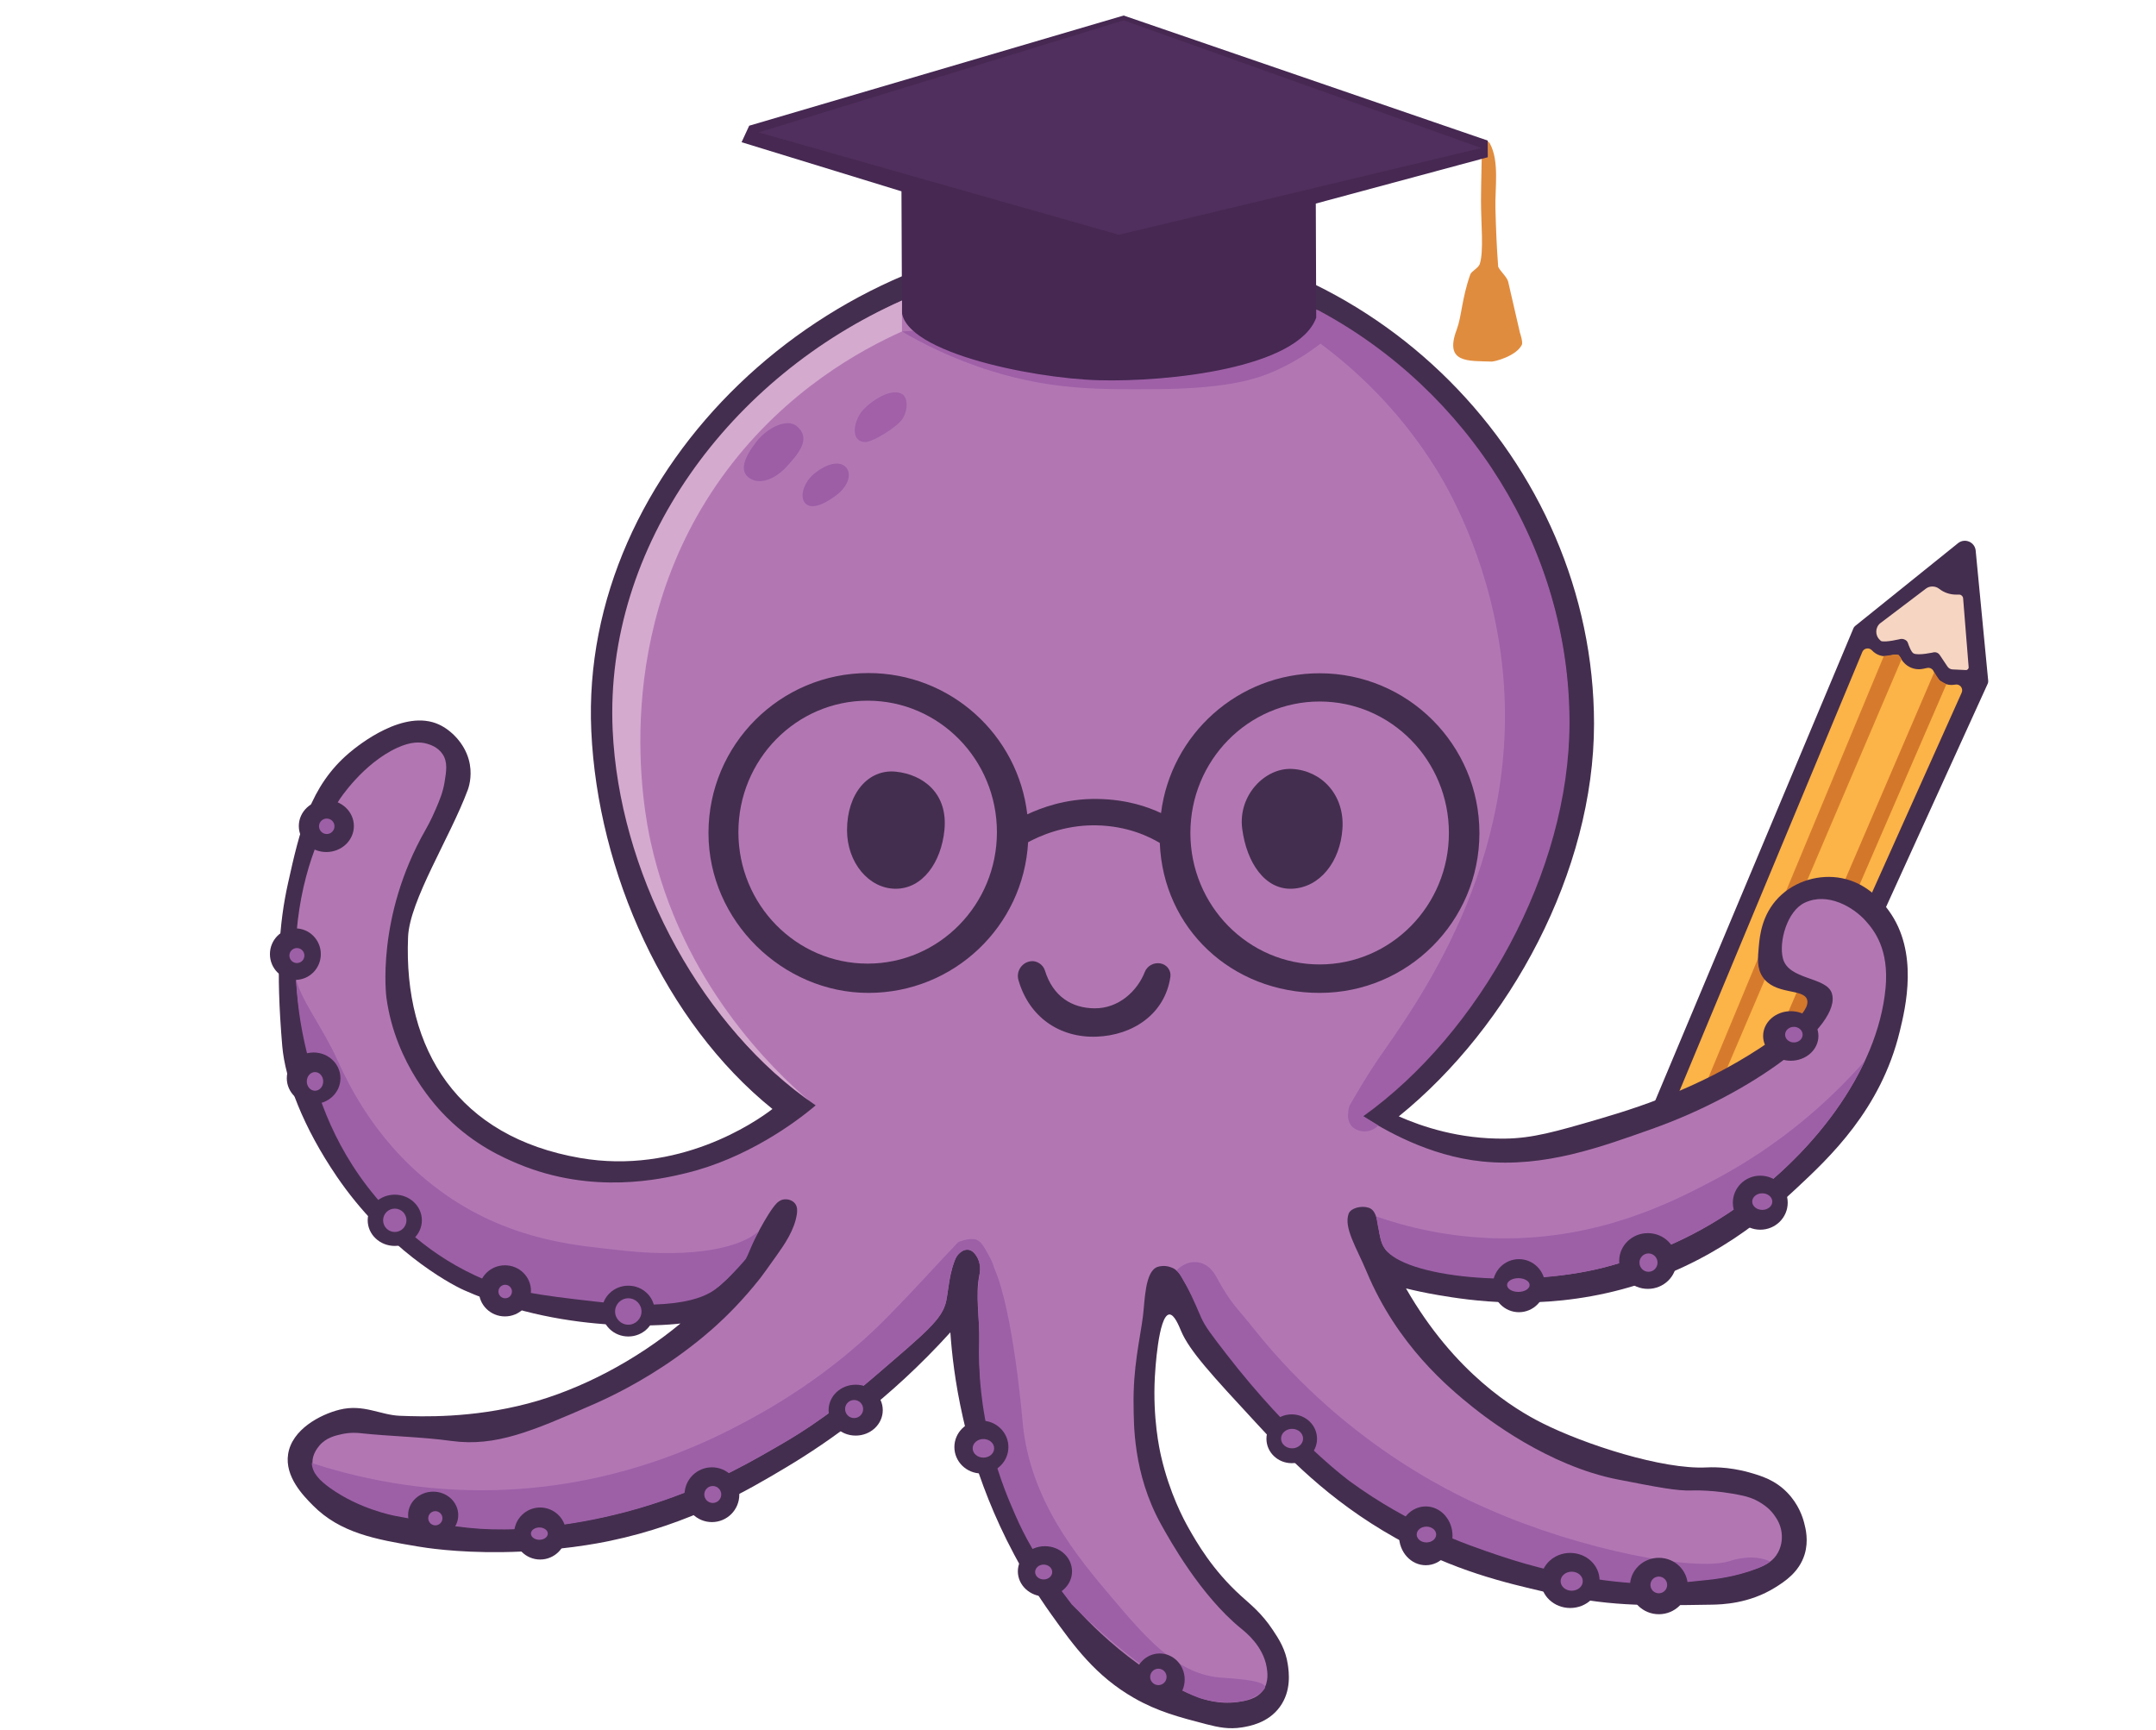 <svg xmlns="http://www.w3.org/2000/svg" version="1.1" xmlns:xlink="http://www.w3.org/1999/xlink" xmlns:svgjs="http://svgjs.dev/svgjs" width="577.8" height="463.61"><svg xmlns="http://www.w3.org/2000/svg" viewBox="0 0 577.8 463.61"><defs><style>.cls-1{fill:#d5aacf;}.cls-2{fill:#9d5ea6;}.cls-3{fill:#a160a7;}.cls-4{fill:#d3772b;}.cls-5{fill:#462852;}.cls-6{fill:#fcb347;}.cls-7{fill:#502e5d;}.cls-8{fill:#f6d6c2;}.cls-9{fill:#d67b2d;}.cls-10{fill:#e08c3f;}.cls-11{fill:#9d60a7;}.cls-12{fill:#b277b3;}.cls-13{fill:#9f60a7;}.cls-14{fill:#442e4f;}</style></defs><g id="SvgjsG1114"><path id="SvgjsPath1113" class="cls-14" d="M496.72,168.36l-54.5,129.87c-.33.79.03,1.69.81,2.03l28.96,12.6c.78.34,1.69,0,2.04-.78l58.67-128.85c.11-.25.16-.52.13-.79l-3.37-35.01c-.31-2.19-2.85-3.25-4.63-1.93l-27.66,22.26c-.2.16-.36.37-.46.61Z"></path><path class="cls-8" d="M503.9,167.02l12.29-9.31c.96-.73,2.5-.7,3.45.05,1.31,1.04,2.95,1.61,4.65,1.59h.84c.53.05.94.47.98,1l1.48,18.42c.05.44-.31.82-.75.8l-3.5-.17c-.57,0-1.1-.29-1.42-.76l-2.08-3.12c-.32-.49-.88-.77-1.47-.73,0,0-4.36,1-5.57.3-.6-.34-1.25-2.08-1.49-2.79-.07-.2-.17-.39-.32-.54-.43-.4-1.01-.6-1.6-.53,0,0-3.97.98-5.23.58-.1-.03-.33-.29-.33-.29-1.36-1.21-1.32-3.35.07-4.51Z"></path><path class="cls-6" d="M499.09,174.73l-50.24,120.64c-.32.76.01,1.64.75,2l19.9,9.72c.79.39,1.74.04,2.1-.76l54.12-120.7c.51-1.14-.46-2.38-1.68-2.17l-.26.04c-2.06.35-4.1-.68-5.04-2.54l-.57-1.13c-.32-.63-1.02-.97-1.72-.82l-1.04.22c-2.44.52-4.92-.67-6.03-2.9l-.02-.04c-.32-.64-1.03-.98-1.73-.83l-1.31.29c-1.7.38-3.47-.18-4.65-1.47h0c-.77-.84-2.15-.6-2.59.45Z"></path><path class="cls-9" d="M504.86,175.83l-51.36,123.44,3.13,1.53,52.97-124.1s-.77-1.24-.8-1.25c-.02-.01-1.14.01-1.17,0-.93.13-1.85.25-2.78.38Z"></path><polygon class="cls-4" points="518.36 180.19 464.82 304.8 468.29 306.49 521.62 183.37 519.83 182.37 518.36 180.19"></polygon></g><g id="SvgjsG1112"><path class="cls-14" d="M509.12,276.43c-5.06,20.93-18.88,33.82-27.69,42.04-7.05,6.59-22.34,20.52-46.81,27.07-22.12,5.92-40.99,2.92-49.08,1.55-3.64-.61-6.64-1.29-8.74-1.81,13.08,22.8,29.13,32.38,36.45,36.07,11.54,5.8,32.28,12.49,44.03,11.91.83-.04,5.7-.32,11.59,1.36,3.09.88,6.82,1.99,10.1,5.37,3.05,3.14,4.15,6.61,4.53,8.1.4,1.52,1.25,4.82.13,8.48-1.46,4.79-5.42,7.33-7.9,8.87-6.99,4.35-14.24,4.55-17.02,4.6-18.7.3-28.04.45-44.23-3.31-11.22-2.6-24.65-5.72-40.4-14.52-18.42-10.3-29.93-22.75-37.44-30.87-11.91-12.87-17.86-19.31-20.12-24.66-.58-1.36-1.82-4.51-3.17-4.41-2.93.24-3.79,15.44-3.86,16.79-.58,11.01,1.23,19.27,1.69,21.27,2.28,9.88,6.03,16.84,7.37,19.21,2.09,3.68,6.32,11.16,14.01,18.12,2.54,2.3,5.56,4.64,8.58,9.21,1.62,2.43,3.41,5.2,3.99,9.21.29,2.03,1.02,7.05-2.16,11.38-3.17,4.33-8.18,5.15-10.14,5.47-3.42.55-6.2.01-9.53-.85-7.29-1.9-13.01-3.38-19.38-7.03-10.25-5.86-16.03-13.79-22.19-22.41-15.57-21.82-21.42-42.84-23.68-52.78-2.11-9.3-2.98-17.23-3.36-22.8-16.21,17.89-32.43,29.26-43.94,36.14-10.43,6.24-25.73,15.23-47.24,19.73-2.64.56-13.98,2.84-29.01,3.03-12.36.15-20.68-1.2-22.56-1.52-11.39-1.91-20.78-3.61-28.12-11.04-2.49-2.52-7.55-7.64-6.61-13.7,1.02-6.63,8.61-10.63,13.81-11.92,6.38-1.58,10.92,1.44,16.12,1.64,5.95.23,19.23.69,34.35-3.29,14.24-3.74,29.09-11.67,40.87-21.44,0,0-29.37,3.82-57.97-8.92-4.45-1.98-21.06-11.29-34.12-30.45-8.99-13.19-13.87-25.96-14.63-35-1.77-20.83-.86-32.85,1.57-43.74,3.09-13.89,5.84-25.9,16.4-34.83,2.57-2.18,14.73-11.89,24.06-7.57,3.2,1.48,6.71,4.92,7.95,9.37,1,3.57.27,6.73-.27,8.17-4.77,12.79-15.58,29.6-15.99,39.37-1.27,30.41,13.5,53.59,46.11,59.24,26.24,4.54,46.82-9.48,51.54-13.13-28.88-23.29-46.83-63.57-48.55-101.31-3.21-70.54,63.31-132.96,136.48-132.96s132.25,60.82,132.25,131.06c0,39.46-22.47,81.06-52.32,105.19,6.24,2.75,16.17,6.12,28.47,5.96,7.37-.1,13.43-1.82,25.24-5.27,13.48-3.93,29.7-9.69,45.84-20.85,2.2-1.52,11.11-7.78,9.84-11.22-1.09-2.95-8.67-1.11-11.91-6.04-1.54-2.34-1.29-4.98-.99-8.25.26-2.72.79-8.38,5.3-12.99,4.44-4.53,11.05-6.33,16.92-5.18,7.14,1.39,11.15,6.72,12.61,8.72,8.08,11.1,4.49,25.93,2.93,32.37Z"></path></g><g id="SvgjsG1111"><path class="cls-12" d="M505.32,264.8c-2.06,22.13-19.58,45.33-42.13,60.31-13.31,8.85-25.1,12.27-31.55,14.08-22.49,6.33-52.77,2.92-59.87-3.8-3.3-3.12-1.4-10.56-4.98-11.73-1.94-.64-4.77.09-5.34,1.55-1.45,3.73,2.2,9.35,4.76,15.5,8.27,19.84,22.02,31.18,28.39,36.31,3.59,2.89,20.14,15.81,39.01,19.48,10.62,2.07,15.93,3.11,19.85,2.93,0,0,6.05-.27,13.6,1.4.93.2,2.88.67,4.98,2.03.8.51,2.2,1.44,3.44,3.16.67.93,1.99,2.83,2.05,5.59.02.65.04,3.01-1.48,5.18-1.33,1.91-3.19,2.73-4.8,3.35-5.83,2.25-11.14,2.84-13.32,3.07-6.41.68-9.62,1.01-12.89,1.06-7.75.13-23.52-1.02-43.06-7.6-9.25-3.11-23.89-8.17-39.94-19.88,0,0-15.53-11.34-33.25-34.31-3.72-4.82-5.58-7.23-6.62-9.63-2.1-4.83-3.25-6.78-5.54-10.68-1.2-2.04-2.31-2.34-2.9-2.57-1.46-.55-2.91-.3-3.52-.08-3.4,1.19-3.38,9.06-3.9,13.17-.76,6.04-2.72,13.75-2.51,24.22.08,4.31-.22,17.92,7.3,31.5,2.39,4.3,10.66,19.22,21.54,28.05,1.21.99,5.84,4.64,6.82,10.31.2,1.2.63,3.94-.94,6.19-1.67,2.39-4.66,2.86-6.88,3.17-4.96.7-9-.72-10.19-1.17-19.03-7.1-33.99-25.03-33.99-25.03-3.38-4.05-10.76-13.51-16.57-27.39-4.26-10.21-6-18.77-6.65-22.48-.83-4.67-2.1-11.78-1.8-20.66.2-5.96-1.19-12.07.07-17.89.07-.35.45-2.04-.26-3.82-.13-.33-1.06-2.58-2.77-2.77-1.41-.16-2.76,1.04-3.11,1.75-1.96,4-2.2,9.34-2.79,11.98-1.07,4.84-5.19,8.2-19.24,20.27-13.8,11.86-21.86,16.33-27.57,19.61-7.59,4.37-20.4,11.62-38.73,16.5-16.9,4.49-29.93,4.7-32.61,4.72-9.44.08-16.02-1.14-29.18-3.6-.99-.19-9.8-1.91-17.59-7.48-2.7-1.93-4.88-4.03-4.93-6.72-.04-2.26,1.45-4.03,1.84-4.51,1.82-2.16,4.3-2.71,5.89-3.07,2.51-.57,4.53-.35,4.92-.31,8.17.89,16.42.98,24.57,2.1,11.91,1.63,21.71-2.65,38.03-9.78,4.08-1.78,12.55-5.75,22.08-12.47,5.95-4.21,9.93-7.8,11.08-8.86,2.27-2.07,6.75-6.36,11.55-12.44.64-.8,1.95-2.65,4.57-6.33,1.91-2.69,4.69-6.67,5.3-10.93.11-.82.19-1.93-.49-2.81-.73-.95-2.14-1.32-3.26-1.06-.86.2-1.43.74-1.66.98-2.61,2.68-6.66,11.15-8.17,13.88,0,0-2.19,3.93-6.74,7.9-1.83,1.59-8.14,6.46-33.76,3.52-15.14-1.74-22.71-2.61-32.16-7.03-14.48-6.77-22.84-16.55-26.59-21.04-12.44-14.88-16.31-30.07-18.42-38.72-1.53-6.31-4.38-18.49-2.51-34.25,2.04-17.24,8.46-28.22,11.15-32.4,0,0,6.25-9.69,15.55-13.94,3.58-1.63,6.05-1.6,7.89-1.08.71.21,2.89.82,4.21,2.79,1.42,2.11,1.03,4.51.54,7.53-.45,2.71-1.29,4.71-2.3,7.08-1.35,3.18-2.64,5.41-2.8,5.69-13.42,23.48-10.48,44.99-10.48,44.99,2.45,17.93,13.6,29.51,16.14,32.04,7.61,7.58,15.42,10.92,19.22,12.51,19.98,8.32,38.44,4.04,44.97,2.45,16.05-3.89,29.21-13.44,34.71-18.16-31.21-21.05-51.67-62.43-53.42-101.03-3.05-67.02,60.14-126.31,129.65-126.31s125.63,57.78,125.63,124.5c0,39.83-24.68,83.39-55.7,105.46,6.18,3.96,18.11,10.95,32.43,12.42,16.87,1.73,32.02-3.94,45.52-8.71,26.81-9.47,51.26-27.68,48.18-36.46-1.54-4.36-11.61-3.43-13.08-9.26-1.13-4.46,1.13-12.67,5.83-14.9,6.18-2.93,13.04,1.18,16.3,4.8,2.37,2.63,6.35,7.66,5.38,18.07Z"></path></g><g id="SvgjsG1110"><g id="SvgjsG1109"><path class="cls-13" d="M353.88,92.1c8.26,6.12,20.73,16.94,31.17,33.86,4.54,7.35,14.88,26.72,17.61,53.11,5.42,52.34-23.92,91.09-33.41,104.92-2.73,3.98-5.76,9.14-7.35,11.92-.31.54-.5,1.14-.55,1.77l-.08,1.06c-.11,1.41.46,2.85,1.63,3.64,1.94,1.29,4.72,1.12,6.48-.77l-4.01-2.48c31.02-22.18,55.25-65.45,55.25-105.48,0-46.7-27.22-89.03-67.21-110.44l-2.46-.91-109.24,6.53c5.47,3.21,13.65,7.42,24.18,10.67,16.29,5.03,29.01,4.92,44.41,4.79,19.02-.16,26.69-2.79,31.47-4.92,5.38-2.39,9.44-5.2,12.11-7.27Z"></path><path class="cls-3" d="M241.72,112.45c-1.48,2.07-7.78,6.02-9.82,6.02-3.5,0-3.56-4.34-1.23-7.83,1.41-2.11,7.64-6.99,11.05-5.05,1.77,1.01,1.58,4.66,0,6.86Z"></path><path class="cls-2" d="M202.9,118.14c-2.58,3.25-5.14,7.55-2.34,9.78s7.09.63,10.33-2.93,6.6-7.54,2.62-10.8c-2.77-2.26-8.03.7-10.61,3.95Z"></path><path class="cls-2" d="M218.49,126.69c-3.06,2.36-4.39,6.5-2.62,8.26,1.77,1.75,5.34.03,8.4-2.33s4.14-5.72,2.37-7.48-5.1-.81-8.15,1.55Z"></path></g><path class="cls-11" d="M82.22,282c2.11,8.65,5.98,23.84,18.42,38.72,3.75,4.49,12.11,14.27,26.59,21.04,9.45,4.42,17.02,5.29,32.16,7.03,25.62,2.94,31.51-2.53,33.34-4.12,4.55-3.97,7.16-7.3,7.16-7.3.82-1.48,1.8-4.44,3.47-7.45-6.3,5.56-21.36,7.07-38.1,5.03-9.01-1.09-27.57-1.99-45.93-14.85-17.96-12.59-25.75-29.11-29.01-36.26-3.92-8.6-9.96-16.28-11-21.74h0c.39,8.81,1.86,15.66,2.89,19.89Z"></path><path class="cls-11" d="M259.11,334.91c-.96.04-1.61.67-2.03,1.06-.83.79-1.2,1.69-1.36,2.23-1.46,3.8-1.65,8.23-2.17,10.6-1.07,4.84-5.32,8.18-19.37,20.25-13.8,11.86-21.86,16.33-27.57,19.61-7.59,4.37-20.4,11.62-38.73,16.5-16.9,4.49-29.93,4.7-32.61,4.72-9.44.08-16.02-1.14-29.18-3.6-.99-.19-9.8-1.91-17.59-7.48-2.7-1.93-4.88-4.03-4.93-6.72,20.58,6.71,38.16,7.56,49.5,7.24,35.19-1,60.3-14.69,70.45-20.37,16.84-9.44,27.86-19.7,31.77-23.49,6.79-6.57,17.3-18.25,21.43-22.5.2-.21.71-.34.96-.39,1.81-.68,3.44-.56,3.97-.36,1.46.57,2.22,2.18,3.84,5.15.52.96.87,2.26,1.02,2.61,5.08,11.61,7.51,40.66,7.51,40.66,1.78,21.35,14.87,36.79,24.08,47.66,8.7,10.27,17.05,20.12,28.49,21.23,2.91.28,12.23.61,12.45,2.56.03.25-.09.52-.66,1.08-2.5,2.47-5.9,2.87-7.02,2.97-5.53.51-9.98-1.09-10.19-1.17-15.15-5.64-33.99-25.03-33.99-25.03h0s-5.06-6.7-7.37-10.01c-4.82-6.9-7.35-12.98-9.2-17.38-1.6-3.83-4.78-12.05-6.65-22.48-.95-5.29-1.26-9.44-1.35-10.79-.22-3.34-.2-5.66-.16-9.72.06-6.01-.94-12.11.07-18.04.07-.39.39-2.25-.43-4.12-.18-.4-1.01-2.16-2.42-2.44-.26-.05-.49-.04-.55-.04Z"></path><path class="cls-11" d="M444.75,424.47c3.27-.05,6.48-.38,12.89-1.06,2.18-.23,7.49-.82,13.32-3.07,1.12-.43,2.35-.97,3.45-1.89-4.84-2.16-9.92-.39-10.99-.07-9.31,2.86-39.8-3.08-64.23-13.81-5.99-2.63-37.26-15.85-63.26-48.59-4.81-6.05-5.78-6.19-10.12-14.08-2.36-4.29-7.1-4.93-10.52-1.43h0c.4.36.84.88,1.29,1.65,2.29,3.9,3.2,6.09,5.3,10.92,1.04,2.4,2.9,4.81,6.62,9.63,17.72,22.97,33.25,34.31,33.25,34.31,16.05,11.71,30.69,16.77,39.94,19.88,19.54,6.58,35.31,7.73,43.06,7.6Z"></path><path class="cls-11" d="M401.92,331.86c-14.25-.2-25.75-3.31-33.13-5.88l.09.28c.17,1.21.4,2.51.72,3.89.29,1.27.47,2.51.97,3.53.24.47.87,1.33,1.22,1.72,6.61,7.21,37.38,10.12,59.86,3.79,6.45-1.81,18.24-5.23,31.55-14.08,15.95-10.6,29.38-25.31,36.6-40.85-9.29,10.54-22.54,22.55-40.57,32.05-11.25,5.93-30.76,15.91-57.32,15.54Z"></path></g><g id="SvgjsG1108"><g id="SvgjsG1107"><ellipse class="cls-14" cx="87.46" cy="221.37" rx="7.38" ry="6.97"></ellipse><ellipse class="cls-14" cx="79.16" cy="255.7" rx="6.82" ry="6.9"></ellipse><ellipse class="cls-14" cx="84.05" cy="288.96" rx="7.19" ry="6.9"></ellipse><ellipse class="cls-14" cx="105.8" cy="327.03" rx="7.26" ry="6.87"></ellipse><ellipse class="cls-14" cx="135.32" cy="345.94" rx="6.98" ry="6.85"></ellipse><ellipse class="cls-14" cx="168.38" cy="351.36" rx="7.06" ry="6.81"></ellipse><ellipse class="cls-14" cx="116.09" cy="406.04" rx="6.72" ry="6.29"></ellipse><circle class="cls-14" cx="144.76" cy="410.97" r="6.97"></circle><circle class="cls-14" cx="190.79" cy="400.57" r="7.34"></circle><ellipse class="cls-14" cx="229.32" cy="377.91" rx="7.26" ry="6.82"></ellipse><ellipse class="cls-14" cx="263.01" cy="387.8" rx="7.24" ry="7.08"></ellipse><ellipse class="cls-14" cx="280.04" cy="421.11" rx="7.26" ry="6.74"></ellipse><ellipse class="cls-14" cx="310.79" cy="450.1" rx="6.7" ry="6.98"></ellipse><ellipse class="cls-14" cx="346.18" cy="385.58" rx="6.78" ry="6.54"></ellipse><ellipse class="cls-14" cx="382.1" cy="411.59" rx="7.17" ry="7.88"></ellipse><ellipse class="cls-14" cx="420.81" cy="423.55" rx="7.87" ry="7.38"></ellipse><ellipse class="cls-14" cx="444.57" cy="425.04" rx="7.75" ry="7.56"></ellipse><ellipse class="cls-14" cx="407.07" cy="344.55" rx="7.02" ry="7.11"></ellipse><ellipse class="cls-14" cx="441.62" cy="337.94" rx="7.69" ry="7.47"></ellipse><ellipse class="cls-14" cx="471.75" cy="322.31" rx="7.35" ry="7.24"></ellipse><ellipse class="cls-14" cx="479.92" cy="277.63" rx="7.41" ry="6.64"></ellipse></g><g id="SvgjsG1106"><circle class="cls-11" cx="87.57" cy="221.44" r="2.07"></circle><circle class="cls-11" cx="79.57" cy="256.08" r="2.01"></circle><ellipse class="cls-11" cx="84.42" cy="289.81" rx="2.2" ry="2.5"></ellipse><circle class="cls-11" cx="105.8" cy="327.03" r="3.13"></circle><circle class="cls-11" cx="135.39" cy="346.12" r="1.81"></circle><circle class="cls-11" cx="168.38" cy="351.47" r="3.54"></circle><circle class="cls-11" cx="116.67" cy="406.88" r="1.9"></circle><ellipse class="cls-11" cx="144.55" cy="411" rx="2.26" ry="1.65"></ellipse><circle class="cls-11" cx="191.02" cy="400.51" r="2.27"></circle><circle class="cls-11" cx="228.9" cy="377.61" r="2.42"></circle><ellipse class="cls-11" cx="263.55" cy="388.14" rx="2.88" ry="2.49"></ellipse><ellipse class="cls-11" cx="279.7" cy="421.29" rx="2.29" ry="1.99"></ellipse><circle class="cls-11" cx="310.44" cy="449.4" r="2.2"></circle><ellipse class="cls-11" cx="346.27" cy="385.53" rx="2.95" ry="2.61"></ellipse><ellipse class="cls-11" cx="382.28" cy="411.24" rx="2.61" ry="2.12"></ellipse><ellipse class="cls-11" cx="421.21" cy="423.75" rx="2.97" ry="2.55"></ellipse><circle class="cls-11" cx="444.55" cy="424.75" r="2.24"></circle><ellipse class="cls-11" cx="406.91" cy="344.38" rx="3.02" ry="1.84"></ellipse><ellipse class="cls-11" cx="441.79" cy="338.37" rx="2.42" ry="2.46"></ellipse><ellipse class="cls-11" cx="472.28" cy="322.02" rx="2.69" ry="2.22"></ellipse><ellipse class="cls-11" cx="480.75" cy="277.28" rx="2.35" ry="2.09"></ellipse></g></g><g id="SvgjsG1105"><path class="cls-10" d="M396.56,70.79c1.13-3.47.34-10.75.34-16.97,0-4.41.24-12.18.3-16.61.49.19,1.65.46,2.09,1.26,2.58,4.77,1.34,11.82,1.48,17.42.14,5.33.33,10.3.74,15.61.57,1.2,2.31,2.69,2.66,3.93l3.18,13.79s.86,2.47.49,3.2c-1.54,3.07-7.36,4.51-8.08,4.48-6.3-.22-12.77.5-9.37-8.56,1.35-3.59,1.35-8.29,3.63-14.76.33-.94,2.05-1.62,2.54-2.78"></path><path class="cls-5" d="M398.69,37.67L301.13,4.16l-100.35,29.53-2.04,4.42,42.85,13.16.13,30.86c-1.86,11.79,34.42,19.27,52.71,19.77,18.72.51,53.35-3.23,58.31-16.76-.04-10.2-.07-20.39-.11-30.59l46.09-12.41-.03-4.47Z"></path><polygon class="cls-7" points="299.85 62.93 203.26 35.48 301.16 5.43 397.03 39.67 299.85 62.93"></polygon></g><g id="SvgjsG1104"><path class="cls-1" d="M241.72,88.83v-8.29c-45.88,20.29-79.78,65.57-77.53,115.08,1.69,37.3,22.05,76.84,51.5,98.48l1.03.82c-9.27-8.04-34.03-31.4-42.35-69.34-1.68-7.66-11.58-56.68,20.37-99.45,16.22-21.71,36.25-32.48,46.96-37.29Z"></path></g><g id="SvgjsG1103"><g id="SvgjsG1102"><path id="SvgjsPath1101" class="cls-14" d="M396.48,223.26c0,23.66-19.17,42.83-42.83,42.83s-41.93-17.33-42.83-40.19h0c-2.74-1.62-8.6-4.6-17.2-4.72-8.52-.12-15.3,3-18.09,4.53h0c-1.24,22.56-19.93,40.38-42.8,40.38s-42.86-19.19-42.86-42.86,19.19-42.86,42.86-42.86c21.99,0,40.1,16.55,42.58,37.86,3.5-1.62,10.11-4.27,18.85-4.12,7.98.13,13.57,2.19,16.99,3.78,2.65-21.12,20.67-37.46,42.5-37.46,23.66,0,42.83,19.18,42.83,42.83Z"></path><ellipse class="cls-12" cx="232.53" cy="223.01" rx="34.64" ry="35.23"></ellipse><ellipse class="cls-12" cx="353.66" cy="223.23" rx="34.64" ry="35.23"></ellipse><path class="cls-14" d="M253.1,222.49c-.87,8.62-5.84,15.69-13.05,15.69s-13.05-7.03-13.05-15.69c0-9.91,5.74-16.43,13.05-15.69s14.06,5.78,13.05,15.69Z"></path><path class="cls-14" d="M359.77,222.12c-.61,8.84-6.05,15.7-13.43,16.05s-12.25-7.04-13.43-16.05,6.18-16.48,13.43-16.05c7.86.46,14.06,6.96,13.43,16.05Z"></path></g><path id="SvgjsPath1100" class="cls-14" d="M276.18,257.61c1.64-.25,3.36.87,3.85,2.46,2.19,7.09,7.34,10.11,13.31,10.15,6.54.05,11.49-4.71,13.45-9.72.64-1.65,2.38-2.6,4.13-2.33h0c1.74.27,2.99,1.87,2.74,3.61-1.44,9.93-10.01,15.7-19.83,16.04-9.89.34-18.04-5.26-20.89-15.16-.67-2.32.86-4.7,3.24-5.05h0Z"></path></g></svg><style>@media (prefers-color-scheme: light) { :root { filter: none; } }
@media (prefers-color-scheme: dark) { :root { filter: none; } }
</style></svg>